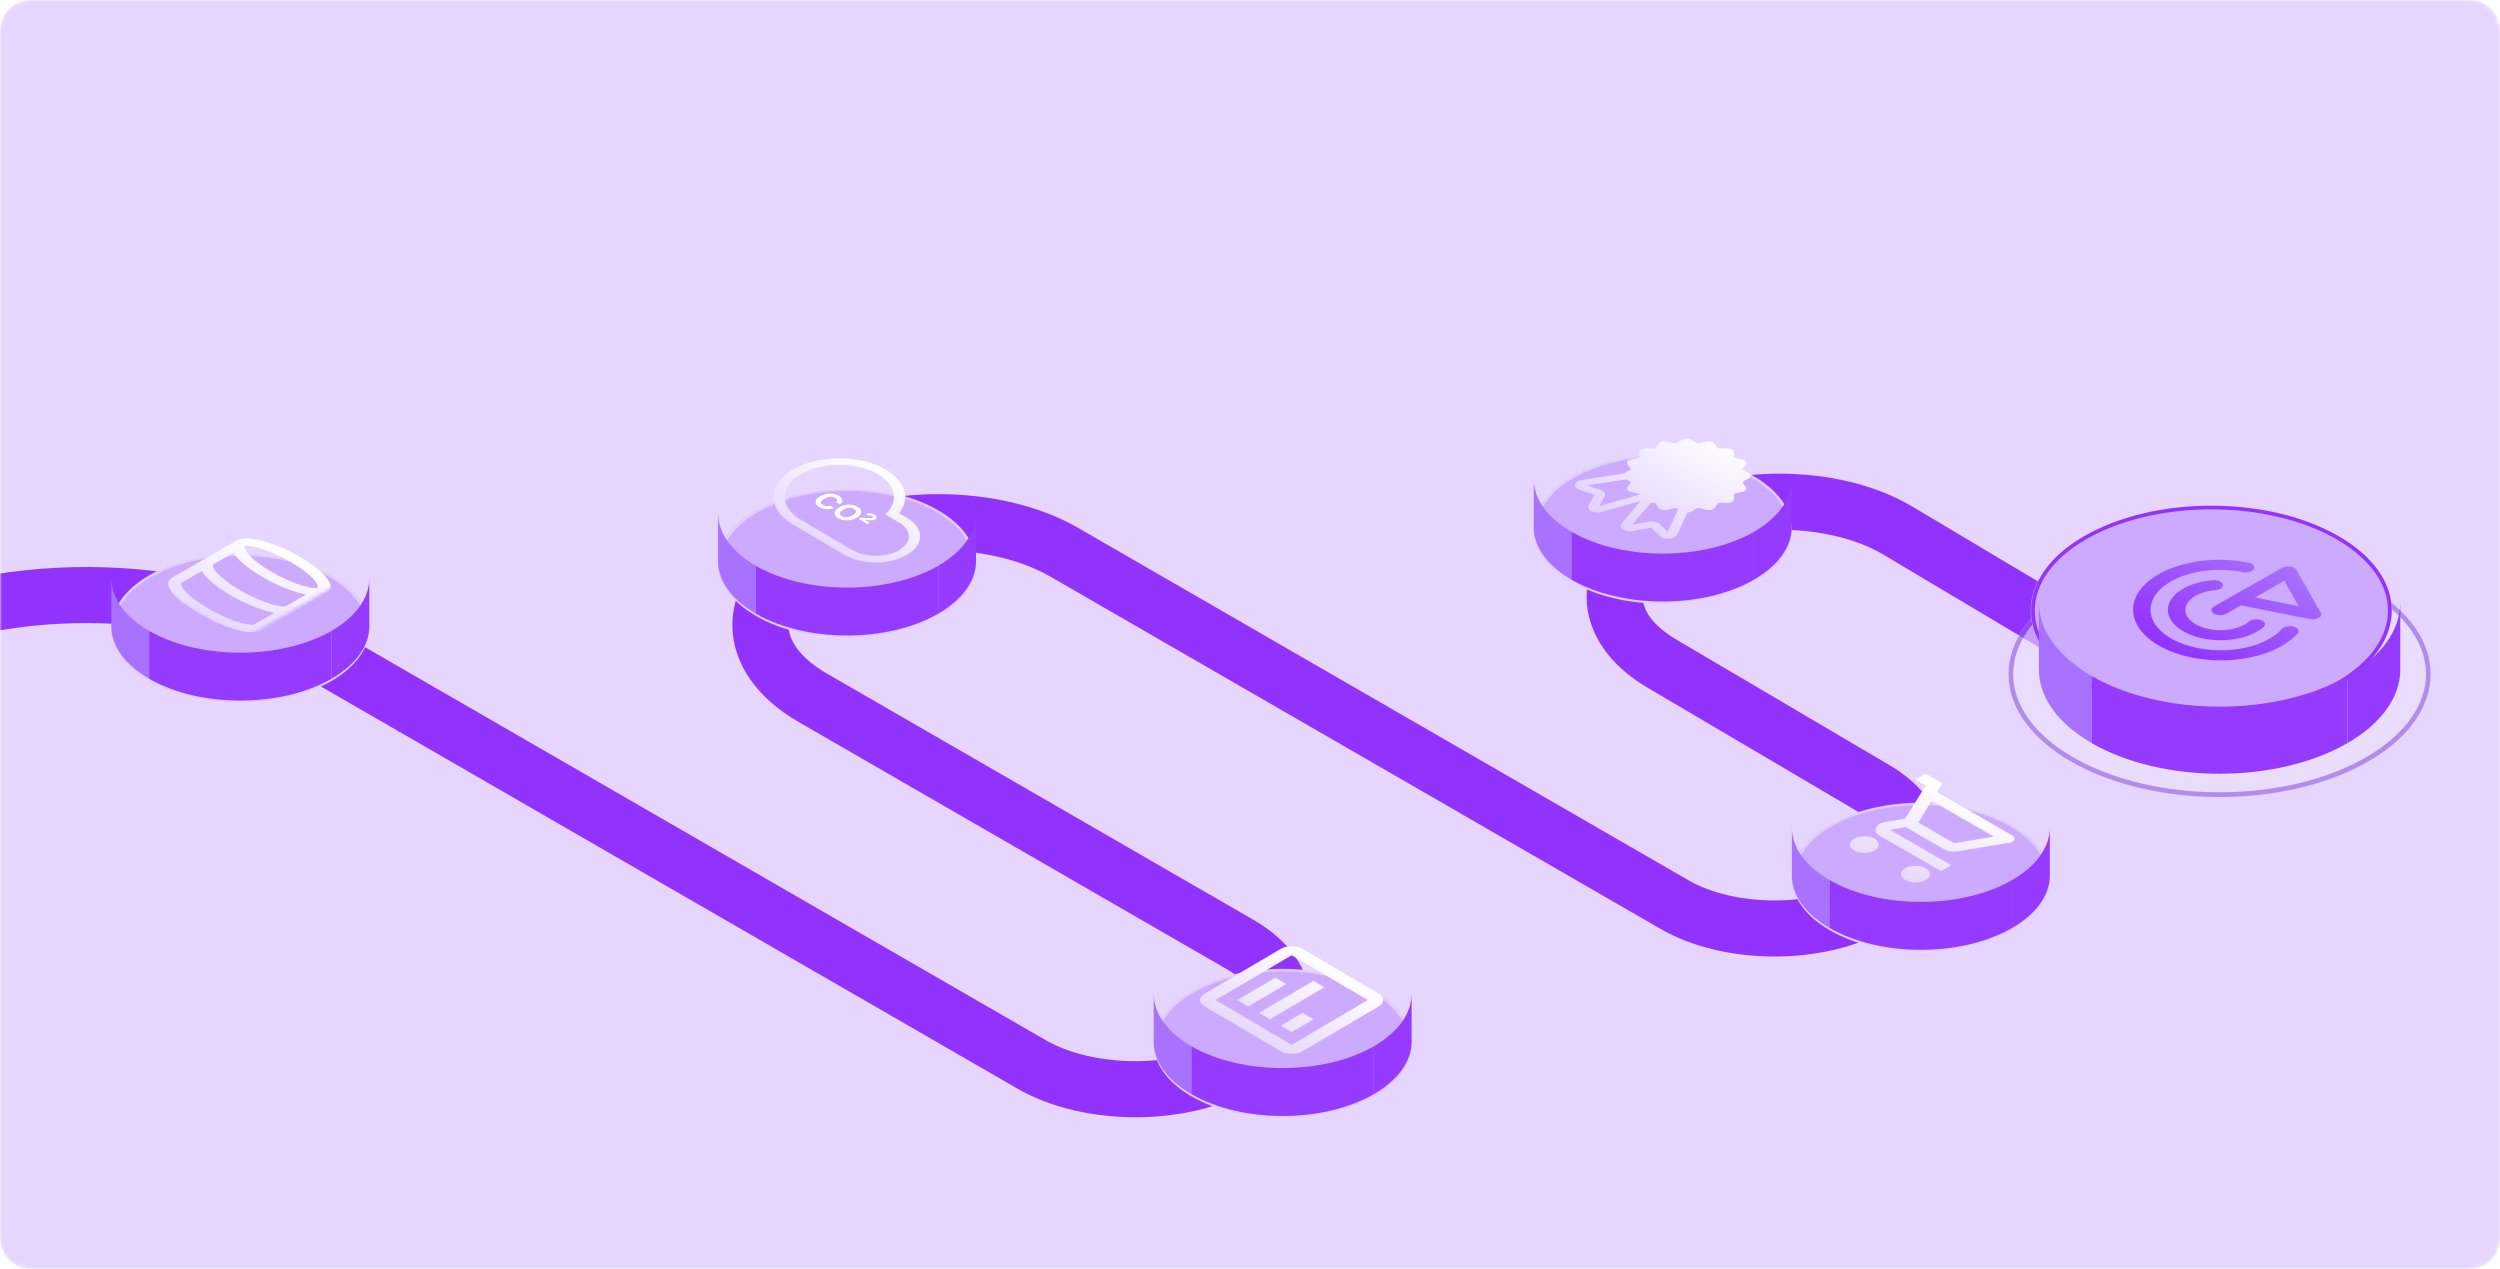 <svg width="662" height="336" viewBox="0 0 662 336" fill="none" xmlns="http://www.w3.org/2000/svg">
<g clip-path="url(#clip0_15631_3891)">
<mask id="mask0_15631_3891" style="mask-type:luminance" maskUnits="userSpaceOnUse" x="0" y="0" width="662" height="336">
<path d="M0 8C0 3.582 3.582 0 8 0H654C658.418 0 662 3.582 662 8V328C662 332.418 658.418 336 654 336H8C3.582 336 0 332.418 0 328V8Z" fill="white"/>
</mask>
<g mask="url(#mask0_15631_3891)">
<path d="M0 8C0 3.582 3.582 0 8 0H654C658.418 0 662 3.582 662 8V328C662 332.418 658.418 336 654 336H8C3.582 336 0 332.418 0 328V8Z" fill="#E6D5FF"/>
<path d="M-137 227.841L-35.806 171.289C-2.686 152.779 50.027 153.027 82.621 171.845L273.129 281.835C288.472 290.693 313.394 290.609 328.556 281.647C343.47 272.833 343.327 258.732 328.236 250.019L215.165 184.737C196.755 174.108 196.755 156.875 215.165 146.246C233.575 135.616 263.424 135.616 281.834 146.246L443.397 239.524C458.035 247.975 481.767 247.975 496.405 239.524C510.937 231.134 511.058 217.552 496.675 209.077L440.037 175.7C423.365 165.876 423.411 150.15 440.139 140.357C457.343 130.287 485.528 130.358 502.579 140.515L551.763 169.816" stroke="#9232FF" stroke-width="14.848"/>
<g filter="url(#filter0_d_15631_3891)">
<path d="M416.147 140.825C429.484 148.525 451.106 148.525 464.442 140.825C477.779 133.125 477.779 120.641 464.442 112.942C451.106 105.242 429.484 105.242 416.147 112.942C402.811 120.641 402.811 133.125 416.147 140.825Z" fill="#CBAAFF"/>
<path d="M416.447 140.652C429.618 148.256 450.972 148.256 464.143 140.652C477.313 133.048 477.313 120.719 464.143 113.115C450.972 105.511 429.618 105.511 416.447 113.115C403.277 120.719 403.277 133.048 416.447 140.652Z" stroke="white" stroke-opacity="0.4" stroke-width="0.693"/>
</g>
<g filter="url(#filter1_d_15631_3891)">
<path d="M456.896 117.262C457.46 117.588 457.411 118.113 457.368 118.577C457.34 118.873 457.309 119.209 457.466 119.345C457.635 119.49 458.199 119.606 458.697 119.707C459.479 119.866 460.288 120.031 460.584 120.445C460.885 120.865 460.494 121.337 460.148 121.753C459.923 122.023 459.668 122.331 459.725 122.495C459.783 122.663 460.224 122.893 460.614 123.095C461.233 123.416 461.874 123.749 461.875 124.201C461.875 124.652 461.233 124.985 460.614 125.307C460.224 125.509 459.784 125.738 459.726 125.906C459.669 126.071 459.924 126.378 460.149 126.649C460.495 127.065 460.886 127.536 460.585 127.957C460.288 128.37 459.48 128.535 458.699 128.694C458.201 128.796 457.635 128.911 457.466 129.057C457.309 129.192 457.342 129.528 457.369 129.824C457.413 130.288 457.461 130.814 456.897 131.14C456.332 131.466 455.421 131.437 454.618 131.412C454.105 131.396 453.522 131.378 453.288 131.469C453.035 131.566 452.837 131.893 452.661 132.18C452.385 132.632 452.099 133.098 451.383 133.269C450.655 133.443 449.838 133.217 449.118 133.018C448.649 132.888 448.117 132.741 447.831 132.773C447.541 132.807 447.143 133.061 446.793 133.286C446.274 133.619 445.738 133.963 445.035 134.009L442.358 139.847C442.096 140.418 441.293 140.828 440.281 140.909C439.268 140.99 438.302 140.721 437.781 140.213H437.782L435.478 137.959L430.657 138.852C429.753 139.019 428.792 138.884 428.127 138.5L428.002 138.429L427.997 138.419C427.334 137.975 427.197 137.365 427.644 136.839L432.628 130.964C432.619 130.954 432.608 130.944 432.599 130.934L422.411 133.817C421.5 134.074 420.443 133.995 419.674 133.613C419.621 133.586 419.573 133.561 419.533 133.538C418.868 133.153 418.636 132.599 418.926 132.077L420.47 129.294L416.567 127.963C415.688 127.662 415.221 127.105 415.36 126.52C415.5 125.936 416.213 125.472 417.201 125.321L428.235 123.634C428.477 123.441 428.81 123.266 429.14 123.095C429.529 122.893 429.97 122.664 430.029 122.496C430.085 122.331 429.83 122.024 429.605 121.753C429.259 121.337 428.868 120.866 429.169 120.445C429.466 120.032 430.274 119.867 431.055 119.708C431.553 119.606 432.118 119.491 432.288 119.345C432.444 119.21 432.413 118.874 432.386 118.578C432.342 118.114 432.293 117.588 432.858 117.262C433.422 116.936 434.333 116.965 435.136 116.99C435.649 117.006 436.231 117.023 436.465 116.933C436.718 116.835 436.918 116.509 437.094 116.222C437.37 115.77 437.655 115.304 438.371 115.133C439.099 114.959 439.916 115.185 440.637 115.384C441.105 115.514 441.638 115.661 441.923 115.629C442.214 115.595 442.611 115.34 442.962 115.115C443.519 114.757 444.096 114.387 444.877 114.387C445.659 114.387 446.236 114.757 446.793 115.115C447.143 115.34 447.539 115.595 447.83 115.628C448.116 115.661 448.647 115.514 449.117 115.384C449.837 115.184 450.654 114.958 451.382 115.132C452.098 115.303 452.384 115.77 452.659 116.221C452.835 116.509 453.035 116.835 453.288 116.932C453.522 117.023 454.103 117.005 454.616 116.989C455.42 116.964 456.331 116.936 456.896 117.262ZM428.654 138.195C428.623 138.177 428.593 138.158 428.564 138.139L428.563 138.138C428.593 138.158 428.623 138.177 428.654 138.195ZM430.037 137.737L429.941 137.75C429.971 137.748 430.004 137.744 430.038 137.738L435.063 136.808L430.037 137.737ZM442.601 133.062C442.358 132.917 442.117 132.796 441.923 132.773C441.638 132.741 441.106 132.888 440.637 133.018C439.916 133.217 439.1 133.444 438.372 133.27C437.656 133.099 437.369 132.632 437.094 132.181C436.918 131.893 436.72 131.567 436.466 131.469C436.263 131.39 435.796 131.394 435.341 131.407L430.411 137.215L434.836 136.397L435.046 136.364C436.101 136.225 437.195 136.491 437.755 137.039L439.842 139.078L442.601 133.062ZM429.14 125.307C429.064 125.268 428.991 125.226 428.916 125.186L418.533 126.773L422.065 127.978C423.075 128.323 423.534 129.018 423.177 129.664H423.176L421.759 132.218L432.379 129.213C432.36 129.149 432.332 129.095 432.288 129.057C432.119 128.912 431.554 128.796 431.056 128.695C430.274 128.535 429.467 128.371 429.17 127.957C428.869 127.537 429.26 127.065 429.606 126.649C429.831 126.379 430.086 126.072 430.029 125.907C429.972 125.739 429.53 125.509 429.14 125.307ZM438.424 139.994C438.47 140.038 438.521 140.081 438.576 140.12C438.521 140.081 438.471 140.039 438.425 139.994H438.424ZM417.598 126.956L417.518 126.922C417.541 126.934 417.568 126.946 417.599 126.956L421.686 128.35L417.598 126.956ZM437.112 137.258L439.526 139.618H439.527L437.112 137.258Z" fill="url(#paint0_linear_15631_3891)"/>
</g>
<path d="M406.145 126.883C406.145 132.328 409.967 137.257 416.147 140.825V153.499C409.967 149.931 406.145 145.002 406.145 139.558V126.883Z" fill="#A871FF"/>
<path d="M416.145 140.825C429.481 148.525 451.103 148.525 464.44 140.825V153.499C451.103 161.199 429.481 161.199 416.145 153.499V140.825Z" fill="#953AFF"/>
<path d="M474.444 126.883C474.444 132.328 470.621 137.257 464.441 140.825V153.499C470.621 149.931 474.444 145.002 474.444 139.558V126.883Z" fill="#953AFF"/>
<g opacity="0.6" filter="url(#filter2_d_15631_3891)">
<path d="M548.119 201.389C570.004 214.025 605.488 214.025 627.373 201.389C649.259 188.754 649.259 168.267 627.373 155.632C605.488 142.996 570.004 142.996 548.119 155.632C526.233 168.267 526.233 188.754 548.119 201.389Z" fill="#ECE3FA"/>
<path d="M548.661 201.076C570.247 213.539 605.245 213.539 626.831 201.076C648.417 188.614 648.417 168.408 626.831 155.945C605.245 143.482 570.247 143.482 548.661 155.945C527.075 168.408 527.075 188.614 548.661 201.076Z" stroke="#8E5BE1" stroke-width="1.252"/>
</g>
<g filter="url(#filter3_d_15631_3891)">
<path d="M553.913 179.033C572.6 189.822 602.897 189.822 621.583 179.033C640.27 168.244 640.27 150.752 621.583 139.964C602.897 129.175 572.6 129.175 553.913 139.964C535.226 150.752 535.226 168.244 553.913 179.033Z" fill="#CBAAFF"/>
<path d="M554.333 178.79C572.788 189.445 602.708 189.445 621.163 178.79C639.617 168.136 639.617 150.861 621.163 140.206C602.708 129.552 572.788 129.552 554.333 140.206C535.879 150.861 535.879 168.136 554.333 178.79Z" stroke="#9232FF" stroke-width="0.97"/>
</g>
<mask id="mask1_15631_3891" style="mask-type:luminance" maskUnits="userSpaceOnUse" x="548" y="136" width="80" height="46">
<path d="M627.052 159.276L588.076 136.409L548.784 158.729L587.76 181.597L627.052 159.276Z" fill="white"/>
</mask>
<g mask="url(#mask1_15631_3891)">
<g filter="url(#filter4_d_15631_3891)">
<path d="M593.758 147.373C594.963 147.617 595.605 148.377 595.193 149.07C594.78 149.764 593.469 150.128 592.264 149.885C588.921 149.207 585.317 149.097 581.885 149.567C578.453 150.038 575.334 151.069 572.901 152.538C570.468 154.007 568.823 155.852 568.161 157.853C567.499 159.854 567.848 161.928 569.167 163.828C570.486 165.727 572.719 167.373 575.601 168.567C578.483 169.762 581.892 170.457 585.422 170.568C588.953 170.68 592.457 170.204 595.516 169.196C598.576 168.189 601.064 166.693 602.682 164.887C603.266 164.236 604.656 163.985 605.788 164.327C606.85 164.648 607.307 165.376 606.879 166.002L606.782 166.125L606.39 166.544C604.368 168.615 601.41 170.332 597.824 171.512C594 172.771 589.62 173.366 585.207 173.227C580.794 173.088 576.532 172.219 572.93 170.726C569.328 169.232 566.538 167.176 564.889 164.802C563.24 162.428 562.803 159.835 563.63 157.334C564.458 154.832 566.515 152.525 569.556 150.689C572.597 148.853 576.495 147.564 580.786 146.976C585.076 146.388 589.579 146.526 593.758 147.373ZM584.391 152.01C585.652 151.916 586.817 152.43 586.991 153.159C587.165 153.888 586.282 154.556 585.021 154.651C583.496 154.765 582.048 155.098 580.809 155.62C579.57 156.141 578.579 156.835 577.927 157.636C577.275 158.438 576.982 159.323 577.074 160.21C577.167 161.097 577.642 161.959 578.457 162.717C579.272 163.474 580.402 164.104 581.741 164.547C583.081 164.991 584.589 165.235 586.127 165.257C587.666 165.279 589.187 165.078 590.551 164.673C591.745 164.319 592.786 163.818 593.602 163.207L593.938 162.938L594.079 162.83C594.826 162.314 596.147 162.201 597.138 162.59C598.129 162.979 598.438 163.732 597.888 164.324L597.766 164.441L597.52 164.644C596.26 165.652 594.605 166.474 592.686 167.044C590.64 167.651 588.359 167.952 586.051 167.919C583.742 167.886 581.48 167.52 579.47 166.855C577.461 166.189 575.768 165.245 574.545 164.109C573.323 162.973 572.609 161.68 572.47 160.349C572.331 159.018 572.772 157.69 573.75 156.488C574.729 155.285 576.215 154.246 578.074 153.464C579.932 152.682 582.104 152.182 584.391 152.01ZM604.828 148.41C605.605 148.522 606.231 148.857 606.48 149.297L612.923 160.64C613.196 161.12 612.977 161.646 612.357 161.998C611.737 162.35 610.822 162.468 609.995 162.303L591.804 158.67L587.904 160.886C587 161.399 585.54 161.389 584.643 160.863C583.747 160.337 583.753 159.494 584.657 158.98L602.666 148.75C603.233 148.428 604.051 148.299 604.828 148.41ZM595.465 156.591L607.102 158.914L603.264 152.16L595.465 156.591Z" fill="url(#paint1_linear_15631_3891)"/>
</g>
</g>
<path d="M539.896 159.499C539.896 167.128 545.252 174.034 553.911 179.034V196.793C545.252 191.793 539.896 184.887 539.896 177.258V159.499Z" fill="#A871FF"/>
<path d="M553.91 179.034C572.597 189.822 602.894 189.822 621.58 179.034V196.793C602.894 207.581 572.597 207.581 553.91 196.793V179.034Z" fill="#953AFF"/>
<path d="M635.595 159.499C635.595 167.128 630.239 174.034 621.58 179.034V196.793C630.239 191.793 635.595 184.887 635.595 177.258V159.499Z" fill="#953AFF"/>
<g filter="url(#filter5_d_15631_3891)">
<path d="M484.495 233.056C497.831 240.755 519.454 240.755 532.79 233.056C546.126 225.356 546.126 212.872 532.79 205.173C519.454 197.473 497.831 197.473 484.495 205.173C471.159 212.872 471.159 225.356 484.495 233.056Z" fill="#CBAAFF"/>
<path d="M484.795 232.883C497.966 240.487 519.32 240.487 532.49 232.883C545.661 225.279 545.661 212.95 532.49 205.346C519.32 197.742 497.966 197.742 484.795 205.346C471.624 212.95 471.624 225.279 484.795 232.883Z" stroke="white" stroke-opacity="0.4" stroke-width="0.693"/>
</g>
<path d="M474.492 219.114C474.492 224.559 478.315 229.488 484.494 233.056V245.73C478.315 242.162 474.492 237.233 474.492 231.788V219.114Z" fill="#A871FF"/>
<path d="M484.492 233.056C497.829 240.755 519.451 240.755 532.787 233.056V245.73C519.451 253.43 497.829 253.43 484.492 245.73V233.056Z" fill="#953AFF"/>
<path d="M542.791 219.114C542.791 224.559 538.969 229.488 532.789 233.056V245.73C538.969 242.162 542.791 237.233 542.791 231.788V219.114Z" fill="#953AFF"/>
<mask id="mask2_15631_3891" style="mask-type:alpha" maskUnits="userSpaceOnUse" x="476" y="200" width="67" height="39">
<path d="M542.021 219.511L509.5 200.735L476.979 219.511L509.5 238.287L542.021 219.511Z" fill="#D9D9D9"/>
</mask>
<g mask="url(#mask2_15631_3891)">
<g filter="url(#filter6_d_15631_3891)">
<path d="M489.177 223.422C488.431 222.992 488.059 222.471 488.059 221.858C488.059 221.245 488.431 220.723 489.177 220.293C489.922 219.863 490.825 219.648 491.887 219.648C492.948 219.648 493.852 219.863 494.597 220.293C495.342 220.723 495.715 221.245 495.715 221.858C495.715 222.471 495.342 222.992 494.597 223.422C493.852 223.853 492.948 224.068 491.887 224.068C490.825 224.068 489.922 223.853 489.177 223.422ZM502.727 231.246C501.982 230.816 501.609 230.294 501.609 229.681C501.609 229.068 501.982 228.547 502.727 228.116C503.473 227.686 504.376 227.471 505.437 227.471C506.499 227.471 507.402 227.686 508.147 228.116C508.893 228.547 509.265 229.068 509.265 229.681C509.265 230.294 508.893 230.816 508.147 231.246C507.402 231.676 506.499 231.891 505.437 231.891C504.376 231.891 503.473 231.676 502.727 231.246ZM509.706 210.24L506.183 216.029L515.668 221.506L526.17 219.745L509.706 210.24ZM511.129 207.932L531.116 219.472C531.635 219.772 531.799 220.133 531.607 220.557C531.415 220.981 530.957 221.258 530.235 221.388L516.752 223.618C516.052 223.735 515.369 223.745 514.702 223.647C514.036 223.55 513.455 223.357 512.958 223.07L502.863 217.242L498.662 217.946L514.923 227.334L512.213 228.899L495.952 219.511C494.936 218.924 494.614 218.223 494.987 217.408C495.359 216.593 496.223 216.068 497.578 215.834L502.727 214.973L508.147 206.211L505.437 204.646L508.147 203.082L512.551 205.624L511.129 207.932Z" fill="url(#paint2_linear_15631_3891)"/>
</g>
</g>
</g>
<g filter="url(#filter7_d_15631_3891)">
<path d="M39.495 167.056C52.831 174.755 74.454 174.755 87.79 167.056C101.126 159.356 101.126 146.872 87.79 139.173C74.454 131.473 52.831 131.473 39.495 139.173C26.159 146.872 26.159 159.356 39.495 167.056Z" fill="#CBAAFF"/>
<path d="M39.795 166.883C52.966 174.487 74.32 174.487 87.49 166.883C100.661 159.279 100.661 146.95 87.49 139.346C74.32 131.742 52.966 131.742 39.795 139.346C26.624 146.95 26.624 159.279 39.795 166.883Z" stroke="white" stroke-opacity="0.4" stroke-width="0.693"/>
</g>
<mask id="mask3_15631_3891" style="mask-type:luminance" maskUnits="userSpaceOnUse" x="35" y="135" width="59" height="35">
<path d="M93.134 152.548L64.338 135.923L35.542 152.548L64.338 169.174L93.134 152.548Z" fill="white"/>
</mask>
<g mask="url(#mask3_15631_3891)">
<g filter="url(#filter8_d_15631_3891)">
<path d="M77.532 145.621C80.607 147.396 83.027 149.271 84.431 150.893C85.129 151.699 85.621 152.493 85.769 153.212C85.914 153.918 85.753 154.729 84.731 155.319L84.732 155.32L67.934 165.018C66.911 165.608 65.516 165.714 64.277 165.633C63.026 165.551 61.65 165.267 60.259 164.863C57.459 164.05 54.224 162.644 51.136 160.862C48.049 159.079 45.616 157.212 44.207 155.596C43.508 154.792 43.015 153.998 42.873 153.275C42.733 152.56 42.915 151.754 43.938 151.163L60.717 141.476C60.723 141.472 60.728 141.468 60.735 141.465C61.757 140.875 63.162 140.782 64.384 140.866C65.63 140.951 67.005 141.235 68.401 141.638C71.21 142.449 74.458 143.846 77.532 145.621ZM70.878 160.548C70.155 160.412 69.408 160.231 68.658 160.013C65.858 159.2 62.624 157.795 59.536 156.012C56.449 154.229 54.015 152.362 52.607 150.746C52.23 150.313 51.915 149.882 51.68 149.465L46.338 152.549C46.328 152.555 46.293 152.576 46.263 152.646C46.229 152.725 46.205 152.856 46.244 153.055C46.323 153.46 46.635 154.021 47.239 154.715C48.441 156.095 50.626 157.795 53.537 159.476C56.448 161.157 59.394 162.418 61.783 163.112C62.986 163.461 63.957 163.64 64.659 163.686C65.002 163.709 65.231 163.696 65.367 163.676C65.488 163.659 65.525 163.638 65.535 163.633L70.878 160.548ZM79.304 155.683C78.575 155.547 77.822 155.365 77.064 155.146C74.256 154.336 71.008 152.938 67.933 151.163C64.859 149.388 62.438 147.513 61.034 145.891C60.656 145.454 60.341 145.02 60.106 144.6L54.738 147.7C54.729 147.705 54.692 147.726 54.661 147.797C54.628 147.876 54.605 148.007 54.644 148.205C54.723 148.61 55.033 149.172 55.638 149.866C56.84 151.245 59.026 152.946 61.936 154.626C64.848 156.307 67.793 157.569 70.182 158.263C71.385 158.612 72.357 158.791 73.059 158.837C73.402 158.859 73.63 158.847 73.766 158.827C73.889 158.809 73.926 158.788 73.935 158.783L79.304 155.683ZM75.132 147.007C72.244 145.339 69.286 144.084 66.884 143.39C65.675 143.041 64.693 142.86 63.985 142.812C63.637 142.788 63.407 142.8 63.274 142.818C63.211 142.827 63.174 142.836 63.157 142.842C63.141 142.846 63.135 142.85 63.135 142.85L63.136 142.851L63.131 142.853C63.129 142.855 63.124 142.858 63.12 142.863C63.11 142.873 63.093 142.894 63.078 142.931C63.046 143.008 63.026 143.141 63.067 143.342C63.151 143.751 63.465 144.317 64.069 145.015C65.271 146.402 67.444 148.11 70.333 149.778C73.222 151.445 76.18 152.7 78.582 153.394C79.791 153.743 80.773 153.925 81.481 153.973C81.829 153.997 82.058 153.985 82.192 153.966C82.255 153.957 82.293 153.948 82.31 153.943C82.326 153.938 82.332 153.934 82.332 153.934C82.332 153.934 82.339 153.93 82.347 153.921C82.357 153.911 82.372 153.89 82.387 153.853C82.419 153.776 82.44 153.644 82.399 153.443C82.315 153.034 82.001 152.467 81.397 151.769C80.195 150.382 78.021 148.674 75.132 147.007Z" fill="url(#paint3_linear_15631_3891)"/>
</g>
</g>
<path d="M29.492 153.114C29.492 158.559 33.315 163.488 39.494 167.056V179.73C33.315 176.162 29.492 171.233 29.492 165.788V153.114Z" fill="#A871FF"/>
<path d="M39.492 167.056C52.829 174.756 74.451 174.756 87.787 167.056V179.73C74.451 187.43 52.829 187.43 39.492 179.73V167.056Z" fill="#953AFF"/>
<path d="M97.789 153.114C97.789 158.559 93.967 163.488 87.787 167.056V179.73C93.967 176.162 97.789 171.233 97.789 165.788V153.114Z" fill="#953AFF"/>
<g filter="url(#filter9_d_15631_3891)">
<path d="M315.503 277.056C328.839 284.755 350.462 284.755 363.798 277.056C377.134 269.356 377.134 256.872 363.798 249.173C350.462 241.473 328.839 241.473 315.503 249.173C302.167 256.872 302.167 269.356 315.503 277.056Z" fill="#CBAAFF"/>
<path d="M315.803 276.883C328.973 284.487 350.327 284.487 363.498 276.883C376.669 269.279 376.669 256.95 363.498 249.346C350.327 241.742 328.973 241.742 315.803 249.346C302.632 256.95 302.632 269.279 315.803 276.883Z" stroke="white" stroke-opacity="0.4" stroke-width="0.693"/>
</g>
<g filter="url(#filter10_d_15631_3891)">
<mask id="mask4_15631_3891" style="mask-type:alpha" maskUnits="userSpaceOnUse" x="305" y="242" width="70" height="42">
<path d="M374.655 262.879L340.1 242.537L305.544 262.879L340.1 283.222L374.655 262.879Z" fill="url(#paint4_linear_15631_3891)"/>
</mask>
<g mask="url(#mask4_15631_3891)">
<path d="M325.702 262.879L328.581 264.574L338.66 258.641L335.78 256.946L325.702 262.879ZM331.461 266.269L334.34 267.965L348.738 259.489L345.859 257.793L331.461 266.269ZM337.22 269.66L340.1 271.355L345.859 267.965L342.979 266.269L337.22 269.66ZM317.063 264.574C316.271 264.108 315.875 263.543 315.875 262.879C315.875 262.215 316.271 261.65 317.063 261.184L337.22 249.317C338.012 248.851 338.972 248.618 340.1 248.618C341.227 248.618 342.187 248.851 342.979 249.317L363.136 261.184C363.928 261.65 364.324 262.215 364.324 262.879C364.324 263.543 363.928 264.108 363.136 264.574L342.979 276.44C342.187 276.907 341.227 277.14 340.1 277.14C338.972 277.14 338.012 276.907 337.22 276.44L317.063 264.574ZM319.942 262.879L340.1 274.745L360.257 262.879L340.1 251.013L319.942 262.879Z" fill="url(#paint5_linear_15631_3891)"/>
</g>
</g>
<path d="M305.5 263.114C305.5 268.559 309.322 273.488 315.502 277.056V289.73C309.322 286.162 305.5 281.233 305.5 275.788V263.114Z" fill="#A871FF"/>
<path d="M315.5 277.056C328.836 284.756 350.459 284.756 363.795 277.056V289.73C350.459 297.43 328.836 297.43 315.5 289.73V277.056Z" fill="#953AFF"/>
<path d="M373.797 263.114C373.797 268.559 369.975 273.488 363.795 277.056V289.73C369.975 286.162 373.797 281.233 373.797 275.788V263.114Z" fill="#953AFF"/>
<g filter="url(#filter11_d_15631_3891)">
<path d="M200.147 149.825C213.484 157.525 235.106 157.525 248.442 149.825C261.779 142.125 261.779 129.641 248.442 121.942C235.106 114.242 213.484 114.242 200.147 121.942C186.811 129.641 186.811 142.125 200.147 149.825Z" fill="#CBAAFF"/>
<path d="M200.447 149.652C213.618 157.256 234.972 157.256 248.143 149.652C261.313 142.048 261.313 129.719 248.143 122.115C234.972 114.511 213.618 114.511 200.447 122.115C187.277 129.719 187.277 142.048 200.447 149.652Z" stroke="white" stroke-opacity="0.4" stroke-width="0.693"/>
</g>
<path d="M227.357 137.385L227.894 137.069L230.02 137.209C230.185 137.219 230.331 137.226 230.457 137.23C230.583 137.233 230.696 137.228 230.795 137.214C230.893 137.199 230.98 137.17 231.054 137.127C231.171 137.058 231.213 136.977 231.181 136.884C231.148 136.79 231.064 136.704 230.928 136.624C230.783 136.538 230.63 136.49 230.469 136.479C230.312 136.469 230.168 136.503 230.035 136.581L229.319 136.159C229.629 135.976 229.986 135.899 230.389 135.929C230.794 135.958 231.173 136.076 231.525 136.283C231.767 136.425 231.934 136.574 232.028 136.728C232.123 136.881 232.148 137.028 232.103 137.169C232.059 137.311 231.949 137.434 231.773 137.538C231.631 137.622 231.468 137.683 231.285 137.72C231.105 137.757 230.895 137.774 230.654 137.771C230.416 137.768 230.137 137.748 229.816 137.71L229.064 137.644L229.037 137.66L230.336 138.424L229.729 138.782L227.357 137.385Z" fill="white"/>
<path d="M226.855 137.086C226.313 137.405 225.749 137.616 225.163 137.719C224.579 137.823 224.01 137.83 223.457 137.74C222.906 137.651 222.412 137.477 221.973 137.219C221.531 136.959 221.235 136.666 221.085 136.341C220.934 136.016 220.947 135.682 221.124 135.338C221.3 134.994 221.659 134.663 222.199 134.345C222.741 134.026 223.304 133.814 223.889 133.71C224.473 133.606 225.04 133.599 225.59 133.689C226.142 133.778 226.639 133.952 227.081 134.212C227.52 134.47 227.814 134.762 227.965 135.087C228.118 135.411 228.107 135.746 227.931 136.09C227.756 136.435 227.397 136.767 226.855 137.086ZM225.79 136.459C226.141 136.252 226.384 136.046 226.52 135.843C226.658 135.64 226.694 135.446 226.63 135.261C226.565 135.076 226.405 134.909 226.151 134.759C225.897 134.61 225.613 134.516 225.299 134.478C224.985 134.44 224.655 134.461 224.309 134.541C223.964 134.622 223.616 134.766 223.265 134.972C222.914 135.179 222.669 135.384 222.532 135.587C222.396 135.791 222.36 135.985 222.425 136.17C222.49 136.355 222.649 136.522 222.903 136.671C223.157 136.821 223.441 136.915 223.755 136.953C224.069 136.991 224.399 136.97 224.743 136.889C225.09 136.809 225.438 136.665 225.79 136.459Z" fill="white"/>
<path d="M222.411 133.594L221.347 132.968C221.465 132.876 221.548 132.781 221.595 132.683C221.644 132.583 221.659 132.484 221.641 132.384C221.623 132.284 221.573 132.186 221.491 132.089C221.41 131.994 221.298 131.905 221.156 131.821C220.898 131.669 220.61 131.575 220.291 131.538C219.974 131.5 219.642 131.521 219.294 131.602C218.947 131.682 218.602 131.824 218.257 132.027C217.903 132.235 217.657 132.442 217.521 132.645C217.387 132.85 217.354 133.045 217.422 133.23C217.49 133.415 217.649 133.581 217.9 133.729C218.041 133.812 218.19 133.877 218.347 133.926C218.505 133.975 218.667 134.007 218.832 134.02C218.999 134.033 219.165 134.026 219.33 134.002C219.497 133.978 219.659 133.934 219.815 133.87L220.874 134.499C220.618 134.617 220.329 134.706 220.007 134.766C219.688 134.826 219.353 134.851 219.002 134.841C218.654 134.83 218.305 134.779 217.953 134.686C217.606 134.594 217.272 134.454 216.953 134.266C216.51 134.005 216.214 133.712 216.065 133.389C215.917 133.066 215.933 132.733 216.111 132.39C216.291 132.048 216.651 131.717 217.191 131.399C217.733 131.08 218.297 130.869 218.881 130.765C219.465 130.661 220.032 130.653 220.58 130.742C221.13 130.829 221.624 131.002 222.061 131.259C222.349 131.429 222.576 131.61 222.741 131.802C222.908 131.996 223.009 132.194 223.044 132.398C223.081 132.601 223.048 132.804 222.945 133.006C222.843 133.208 222.665 133.405 222.411 133.594Z" fill="white"/>
<path d="M229.17 122.197C232.136 122.951 234.688 124.176 236.538 125.735C238.389 127.294 239.467 129.126 239.651 131.025C239.814 132.704 239.273 134.378 238.083 135.9L240.209 137.152C242.409 138.447 243.644 140.203 243.644 142.035C243.644 143.866 242.409 145.623 240.209 146.917C238.009 148.212 235.025 148.94 231.915 148.94C228.804 148.94 225.82 148.212 223.62 146.917L209.935 138.861C207.651 137.516 206.048 135.823 205.304 133.972C204.561 132.121 204.705 130.185 205.723 128.38C206.74 126.575 208.591 124.972 211.067 123.75C213.543 122.528 216.548 121.736 219.745 121.461C222.941 121.187 226.205 121.442 229.17 122.197ZM234.106 126.736C232.571 125.443 230.454 124.426 227.994 123.8C225.533 123.174 222.826 122.962 220.173 123.19C217.521 123.417 215.027 124.075 212.973 125.088C210.918 126.102 209.383 127.433 208.538 128.93C207.694 130.428 207.574 132.034 208.191 133.57C208.808 135.105 210.139 136.51 212.034 137.626L225.718 145.682C227.361 146.65 229.592 147.193 231.916 147.193C234.239 147.193 236.468 146.65 238.111 145.682C239.754 144.715 240.678 143.403 240.678 142.035C240.678 140.667 239.754 139.354 238.111 138.387L234.448 136.23L234.973 135.658C236.248 134.269 236.843 132.7 236.69 131.124C236.537 129.549 235.642 128.03 234.106 126.736Z" fill="url(#paint6_linear_15631_3891)"/>
<path d="M190.145 135.883C190.145 141.328 193.967 146.257 200.147 149.825V162.499C193.967 158.931 190.145 154.002 190.145 148.558V135.883Z" fill="#A871FF"/>
<path d="M200.145 149.825C213.481 157.525 235.103 157.525 248.44 149.825V162.499C235.103 170.199 213.481 170.199 200.145 162.499V149.825Z" fill="#953AFF"/>
<path d="M258.444 135.883C258.444 141.328 254.621 146.257 248.441 149.825V162.499C254.621 158.931 258.444 154.002 258.444 148.558V135.883Z" fill="#953AFF"/>
</g>
<defs>
<filter id="filter0_d_15631_3891" x="306.996" y="21.238" width="266.599" height="237.731" filterUnits="userSpaceOnUse" color-interpolation-filters="sRGB">
<feFlood flood-opacity="0" result="BackgroundImageFix"/>
<feColorMatrix in="SourceAlpha" type="matrix" values="0 0 0 0 0 0 0 0 0 0 0 0 0 0 0 0 0 0 127 0" result="hardAlpha"/>
<feOffset dy="13.22"/>
<feGaussianBlur stdDeviation="49.575"/>
<feColorMatrix type="matrix" values="0 0 0 0 0.601 0 0 0 0 0.601 0 0 0 0 0.601 0 0 0 0.4 0"/>
<feBlend mode="normal" in2="BackgroundImageFix" result="effect1_dropShadow_15631_3891"/>
<feBlend mode="normal" in="SourceGraphic" in2="effect1_dropShadow_15631_3891" result="shape"/>
</filter>
<filter id="filter1_d_15631_3891" x="413.578" y="112.629" width="53.57" height="33.567" filterUnits="userSpaceOnUse" color-interpolation-filters="sRGB">
<feFlood flood-opacity="0" result="BackgroundImageFix"/>
<feColorMatrix in="SourceAlpha" type="matrix" values="0 0 0 0 0 0 0 0 0 0 0 0 0 0 0 0 0 0 127 0" result="hardAlpha"/>
<feOffset dx="1.758" dy="1.758"/>
<feGaussianBlur stdDeviation="1.758"/>
<feComposite in2="hardAlpha" operator="out"/>
<feColorMatrix type="matrix" values="0 0 0 0 0 0 0 0 0 0 0 0 0 0 0 0 0 0 0.05 0"/>
<feBlend mode="normal" in2="BackgroundImageFix" result="effect1_dropShadow_15631_3891"/>
<feBlend mode="normal" in="SourceGraphic" in2="effect1_dropShadow_15631_3891" result="shape"/>
</filter>
<filter id="filter2_d_15631_3891" x="528.603" y="143.053" width="118.286" height="70.915" filterUnits="userSpaceOnUse" color-interpolation-filters="sRGB">
<feFlood flood-opacity="0" result="BackgroundImageFix"/>
<feColorMatrix in="SourceAlpha" type="matrix" values="0 0 0 0 0 0 0 0 0 0 0 0 0 0 0 0 0 0 127 0" result="hardAlpha"/>
<feOffset/>
<feGaussianBlur stdDeviation="1.551"/>
<feComposite in2="hardAlpha" operator="out"/>
<feColorMatrix type="matrix" values="0 0 0 0 0.386 0 0 0 0 0 0 0 0 0 1 0 0 0 0.5 0"/>
<feBlend mode="normal" in2="BackgroundImageFix" result="effect1_dropShadow_15631_3891"/>
<feBlend mode="normal" in="SourceGraphic" in2="effect1_dropShadow_15631_3891" result="shape"/>
</filter>
<filter id="filter3_d_15631_3891" x="497.153" y="93.482" width="176.834" height="136.388" filterUnits="userSpaceOnUse" color-interpolation-filters="sRGB">
<feFlood flood-opacity="0" result="BackgroundImageFix"/>
<feColorMatrix in="SourceAlpha" type="matrix" values="0 0 0 0 0 0 0 0 0 0 0 0 0 0 0 0 0 0 127 0" result="hardAlpha"/>
<feOffset dx="-2.178" dy="2.178"/>
<feGaussianBlur stdDeviation="20.284"/>
<feComposite in2="hardAlpha" operator="out"/>
<feColorMatrix type="matrix" values="0 0 0 0 0 0 0 0 0 0 0 0 0 0 0 0 0 0 0.1 0"/>
<feBlend mode="normal" in2="BackgroundImageFix" result="effect1_dropShadow_15631_3891"/>
<feBlend mode="normal" in="SourceGraphic" in2="effect1_dropShadow_15631_3891" result="shape"/>
</filter>
<filter id="filter4_d_15631_3891" x="561.604" y="144.999" width="56.292" height="33.105" filterUnits="userSpaceOnUse" color-interpolation-filters="sRGB">
<feFlood flood-opacity="0" result="BackgroundImageFix"/>
<feColorMatrix in="SourceAlpha" type="matrix" values="0 0 0 0 0 0 0 0 0 0 0 0 0 0 0 0 0 0 127 0" result="hardAlpha"/>
<feOffset dx="1.619" dy="1.619"/>
<feGaussianBlur stdDeviation="1.619"/>
<feComposite in2="hardAlpha" operator="out"/>
<feColorMatrix type="matrix" values="0 0 0 0 0 0 0 0 0 0 0 0 0 0 0 0 0 0 0.15 0"/>
<feBlend mode="normal" in2="BackgroundImageFix" result="effect1_dropShadow_15631_3891"/>
<feBlend mode="normal" in="SourceGraphic" in2="effect1_dropShadow_15631_3891" result="shape"/>
</filter>
<filter id="filter5_d_15631_3891" x="375.343" y="113.469" width="266.599" height="237.731" filterUnits="userSpaceOnUse" color-interpolation-filters="sRGB">
<feFlood flood-opacity="0" result="BackgroundImageFix"/>
<feColorMatrix in="SourceAlpha" type="matrix" values="0 0 0 0 0 0 0 0 0 0 0 0 0 0 0 0 0 0 127 0" result="hardAlpha"/>
<feOffset dy="13.22"/>
<feGaussianBlur stdDeviation="49.575"/>
<feColorMatrix type="matrix" values="0 0 0 0 0.601 0 0 0 0 0.601 0 0 0 0 0.601 0 0 0 0.4 0"/>
<feBlend mode="normal" in2="BackgroundImageFix" result="effect1_dropShadow_15631_3891"/>
<feBlend mode="normal" in="SourceGraphic" in2="effect1_dropShadow_15631_3891" result="shape"/>
</filter>
<filter id="filter6_d_15631_3891" x="486.27" y="201.294" width="50.778" height="35.962" filterUnits="userSpaceOnUse" color-interpolation-filters="sRGB">
<feFlood flood-opacity="0" result="BackgroundImageFix"/>
<feColorMatrix in="SourceAlpha" type="matrix" values="0 0 0 0 0 0 0 0 0 0 0 0 0 0 0 0 0 0 127 0" result="hardAlpha"/>
<feOffset dx="1.788" dy="1.788"/>
<feGaussianBlur stdDeviation="1.788"/>
<feComposite in2="hardAlpha" operator="out"/>
<feColorMatrix type="matrix" values="0 0 0 0 0 0 0 0 0 0 0 0 0 0 0 0 0 0 0.15 0"/>
<feBlend mode="normal" in2="BackgroundImageFix" result="effect1_dropShadow_15631_3891"/>
<feBlend mode="normal" in="SourceGraphic" in2="effect1_dropShadow_15631_3891" result="shape"/>
</filter>
<filter id="filter7_d_15631_3891" x="-69.657" y="47.469" width="266.599" height="237.731" filterUnits="userSpaceOnUse" color-interpolation-filters="sRGB">
<feFlood flood-opacity="0" result="BackgroundImageFix"/>
<feColorMatrix in="SourceAlpha" type="matrix" values="0 0 0 0 0 0 0 0 0 0 0 0 0 0 0 0 0 0 127 0" result="hardAlpha"/>
<feOffset dy="13.22"/>
<feGaussianBlur stdDeviation="49.575"/>
<feColorMatrix type="matrix" values="0 0 0 0 0.601 0 0 0 0 0.601 0 0 0 0 0.601 0 0 0 0.4 0"/>
<feBlend mode="normal" in2="BackgroundImageFix" result="effect1_dropShadow_15631_3891"/>
<feBlend mode="normal" in="SourceGraphic" in2="effect1_dropShadow_15631_3891" result="shape"/>
</filter>
<filter id="filter8_d_15631_3891" x="41.086" y="139.094" width="49.965" height="31.8" filterUnits="userSpaceOnUse" color-interpolation-filters="sRGB">
<feFlood flood-opacity="0" result="BackgroundImageFix"/>
<feColorMatrix in="SourceAlpha" type="matrix" values="0 0 0 0 0 0 0 0 0 0 0 0 0 0 0 0 0 0 127 0" result="hardAlpha"/>
<feOffset dx="1.746" dy="1.746"/>
<feGaussianBlur stdDeviation="1.746"/>
<feComposite in2="hardAlpha" operator="out"/>
<feColorMatrix type="matrix" values="0 0 0 0 0 0 0 0 0 0 0 0 0 0 0 0 0 0 0.05 0"/>
<feBlend mode="normal" in2="BackgroundImageFix" result="effect1_dropShadow_15631_3891"/>
<feBlend mode="normal" in="SourceGraphic" in2="effect1_dropShadow_15631_3891" result="shape"/>
</filter>
<filter id="filter9_d_15631_3891" x="206.351" y="157.469" width="266.599" height="237.731" filterUnits="userSpaceOnUse" color-interpolation-filters="sRGB">
<feFlood flood-opacity="0" result="BackgroundImageFix"/>
<feColorMatrix in="SourceAlpha" type="matrix" values="0 0 0 0 0 0 0 0 0 0 0 0 0 0 0 0 0 0 127 0" result="hardAlpha"/>
<feOffset dy="13.22"/>
<feGaussianBlur stdDeviation="49.575"/>
<feColorMatrix type="matrix" values="0 0 0 0 0.601 0 0 0 0 0.601 0 0 0 0 0.601 0 0 0 0.4 0"/>
<feBlend mode="normal" in2="BackgroundImageFix" result="effect1_dropShadow_15631_3891"/>
<feBlend mode="normal" in="SourceGraphic" in2="effect1_dropShadow_15631_3891" result="shape"/>
</filter>
<filter id="filter10_d_15631_3891" x="313.938" y="246.681" width="56.199" height="36.271" filterUnits="userSpaceOnUse" color-interpolation-filters="sRGB">
<feFlood flood-opacity="0" result="BackgroundImageFix"/>
<feColorMatrix in="SourceAlpha" type="matrix" values="0 0 0 0 0 0 0 0 0 0 0 0 0 0 0 0 0 0 127 0" result="hardAlpha"/>
<feOffset dx="1.937" dy="1.937"/>
<feGaussianBlur stdDeviation="1.937"/>
<feComposite in2="hardAlpha" operator="out"/>
<feColorMatrix type="matrix" values="0 0 0 0 0 0 0 0 0 0 0 0 0 0 0 0 0 0 0.05 0"/>
<feBlend mode="normal" in2="BackgroundImageFix" result="effect1_dropShadow_15631_3891"/>
<feBlend mode="normal" in="SourceGraphic" in2="effect1_dropShadow_15631_3891" result="shape"/>
</filter>
<filter id="filter11_d_15631_3891" x="90.996" y="30.238" width="266.599" height="237.731" filterUnits="userSpaceOnUse" color-interpolation-filters="sRGB">
<feFlood flood-opacity="0" result="BackgroundImageFix"/>
<feColorMatrix in="SourceAlpha" type="matrix" values="0 0 0 0 0 0 0 0 0 0 0 0 0 0 0 0 0 0 127 0" result="hardAlpha"/>
<feOffset dy="13.22"/>
<feGaussianBlur stdDeviation="49.575"/>
<feColorMatrix type="matrix" values="0 0 0 0 0.601 0 0 0 0 0.601 0 0 0 0 0.601 0 0 0 0.4 0"/>
<feBlend mode="normal" in2="BackgroundImageFix" result="effect1_dropShadow_15631_3891"/>
<feBlend mode="normal" in="SourceGraphic" in2="effect1_dropShadow_15631_3891" result="shape"/>
</filter>
<linearGradient id="paint0_linear_15631_3891" x1="458.705" y1="116.217" x2="433.209" y2="164.267" gradientUnits="userSpaceOnUse">
<stop stop-color="white"/>
<stop offset="1" stop-color="#D1B4FF"/>
</linearGradient>
<linearGradient id="paint1_linear_15631_3891" x1="605.927" y1="148.773" x2="587.774" y2="179.713" gradientUnits="userSpaceOnUse">
<stop stop-color="#A871FF"/>
<stop offset="1" stop-color="#9232FF"/>
</linearGradient>
<linearGradient id="paint2_linear_15631_3891" x1="521.685" y1="210.898" x2="501.773" y2="256.936" gradientUnits="userSpaceOnUse">
<stop stop-color="white"/>
<stop offset="1" stop-color="#D1B4FF"/>
</linearGradient>
<linearGradient id="paint3_linear_15631_3891" x1="77.533" y1="145.621" x2="58.757" y2="190.311" gradientUnits="userSpaceOnUse">
<stop stop-color="white"/>
<stop offset="1" stop-color="#D1B4FF"/>
</linearGradient>
<linearGradient id="paint4_linear_15631_3891" x1="357.377" y1="252.708" x2="339.591" y2="282.922" gradientUnits="userSpaceOnUse">
<stop stop-color="white"/>
<stop offset="1" stop-color="#D1B4FF"/>
</linearGradient>
<linearGradient id="paint5_linear_15631_3891" x1="353.058" y1="255.251" x2="328.432" y2="300.765" gradientUnits="userSpaceOnUse">
<stop stop-color="white"/>
<stop offset="1" stop-color="#D1B4FF"/>
</linearGradient>
<linearGradient id="paint6_linear_15631_3891" x1="239.406" y1="127.201" x2="215.419" y2="170.492" gradientUnits="userSpaceOnUse">
<stop stop-color="white"/>
<stop offset="1" stop-color="#D1B4FF"/>
</linearGradient>
<clipPath id="clip0_15631_3891">
<rect width="662" height="336" fill="white"/>
</clipPath>
</defs>
</svg>
